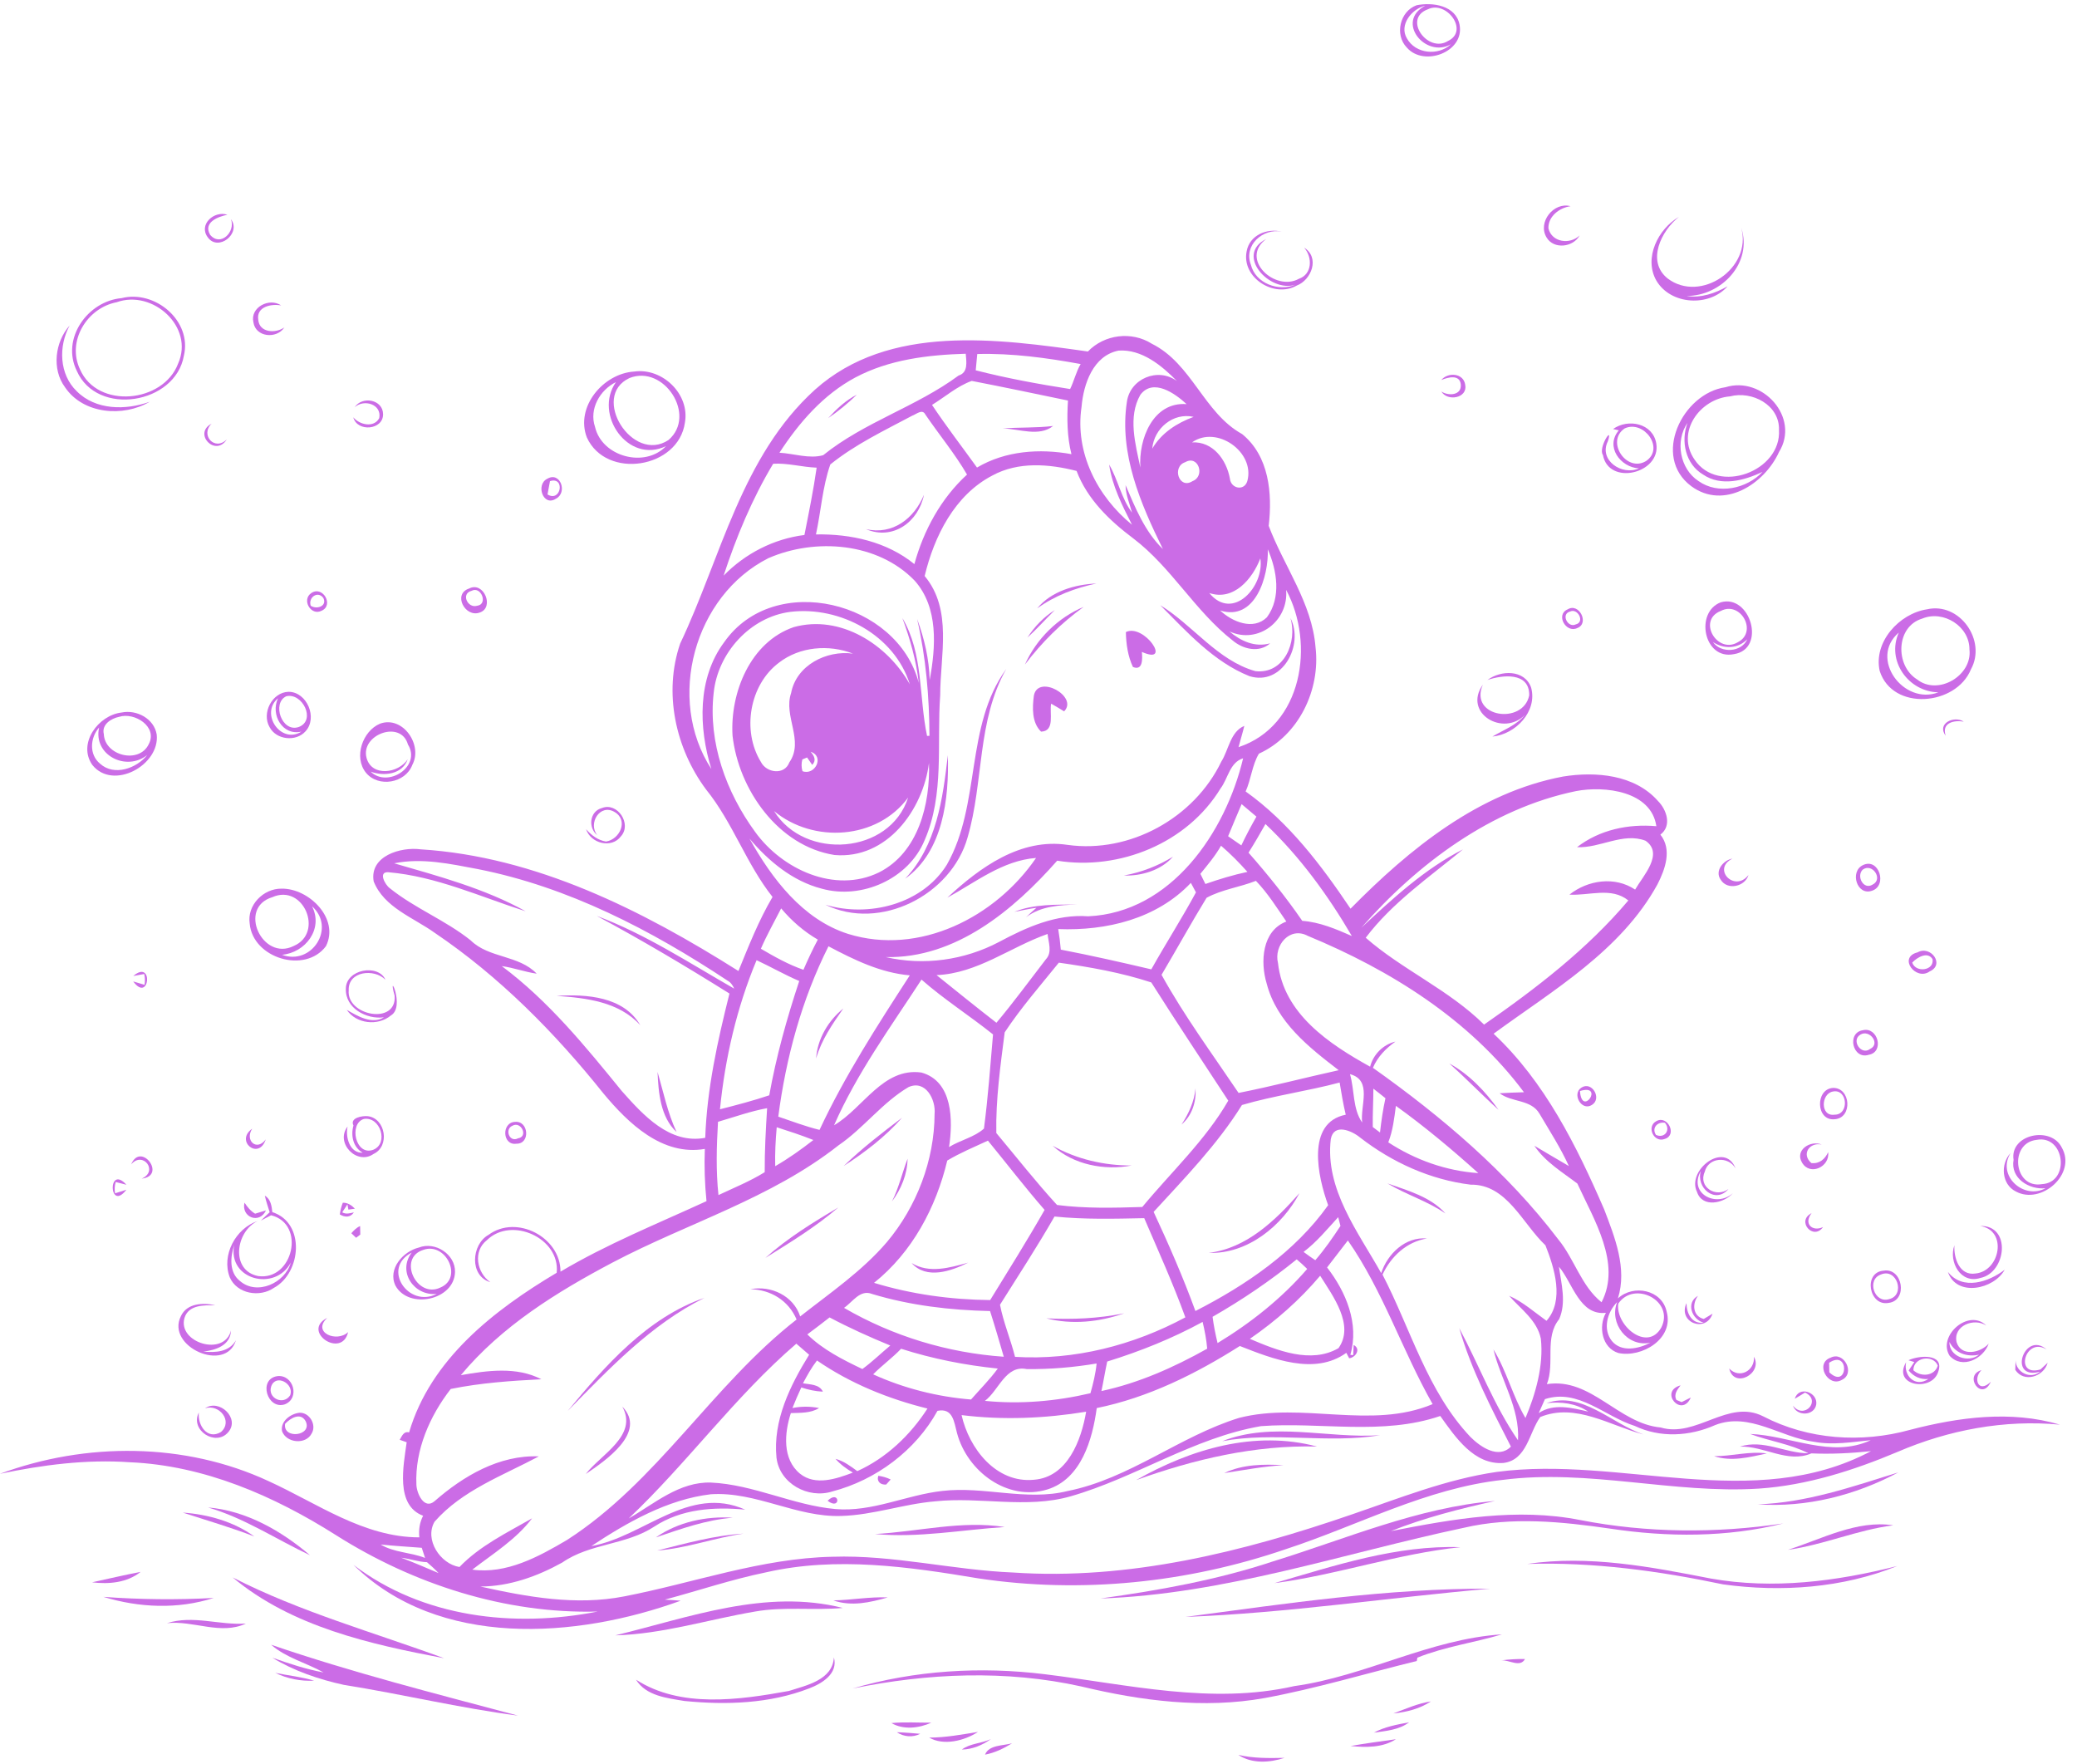 <?xml version="1.0" encoding="UTF-8" standalone="no"?><svg xmlns="http://www.w3.org/2000/svg" xmlns:xlink="http://www.w3.org/1999/xlink" fill="#cb6ce6" height="770.8" preserveAspectRatio="xMidYMid meet" version="1" viewBox="60.7 126.2 907.7 770.8" width="907.7" zoomAndPan="magnify"><g id="change1_1"><path d="M679.776,128.497c7.02-1.43,17.18,0.06,18.79,8.51c2.3,11.95-15.67,18.57-23.07,9.95 C670.106,141.397,672.476,131.117,679.776,128.497 M675.556,142.967c3.76,6.811,13.689,7.74,19.239,2.57 c-11.069,6.33-24.409-9.88-11.239-16.84C677.726,130.037,672.016,137.096,675.556,142.967 M684.696,130.267 c-11.13,4.079,0.01,19.39,8.81,13.84C702.875,139.687,692.816,126.237,684.696,130.267z"/><path d="M736.596,229.977c-4.061-6.61,3.09-15.7,10.489-13.671c-4.859,0.641-9.899,4.471-9.68,9.7 c1.45,6.101,9.38,7.19,13.64,3.061C748.266,234.277,739.736,235.297,736.596,229.977z"/><path d="M151.526,229.937c-4.22-5.601,2.74-11.82,8.561-9.9c-4.141,0.84-10.69,3.33-7.57,8.75c4.47,5.4,11.2-1.18,9.13-6.81 C166.245,228.297,156.035,236.217,151.526,229.937z"/><path d="M784.596,248.857c-5.67-9.87,0.739-22.641,9.859-27.9c-7.729,6.04-14.359,19.43-4.939,26.94 c14.42,10.89,36.979-4.53,32.17-22.091c5.029,15.33-8.78,29.78-23.891,29.721c6.32,1,12.46-1.17,17.91-4.23 C807.686,260.407,790.886,259.497,784.596,248.857z"/><path d="M605.526,235.967c1.27-7.02,8.85-10.12,15.3-8.56c-8.25-1.561-16.74,6.02-13.47,14.439c2.01,8.23,12.189,11.91,19.58,8.74 c-11.311,3.771-26.74-13.069-12.88-19.939c-11.74,8.729,3.85,23.149,14.29,17.38c5.88-2.01,6-9.41,2.29-13.61 c6.97,4.33,3.22,14.13-3.261,16.58C617.505,256.587,603.176,247.497,605.526,235.967z"/><path d="M113.836,256.477c14.6-3.721,30.89,9.909,27.22,25.189c-3.7,21.13-37.88,26.76-46.78,6.63 C87.306,274.197,98.976,257.787,113.836,256.477 M111.696,258.267c-12.93,2.46-21.92,17-16.01,29.38 c7.71,17.5,36.41,14.59,42.85-2.561C145.716,269.037,127.376,252.596,111.696,258.267z"/><path d="M171.446,267.037c-1.54-6.57,6.99-10.92,12.12-7.37c-4.26-0.81-10.92,0.521-10,6.23c0.42,5.75,7.63,6.09,11.42,3.359 C181.615,274.457,172.396,273.577,171.446,267.037z"/><path d="M89.096,295.397c-5.86-7.931-4.351-19.811,2.05-26.971c-4.94,9.04-4.61,21.341,3.11,28.75c8.3,8.33,21.43,8.33,31.88,4.58 C114.546,308.607,97.006,307.177,89.096,295.397z"/><path d="M536.136,279.797c7.22-7.5,19.13-8.979,27.949-3.39c17.54,8.72,22.69,30.21,39.44,39.46 c11.85,9.62,13.27,25.99,11.63,40.11c6.69,17.72,18.93,33.649,20.47,53.08c2.19,18.62-7.35,38.55-24.75,46.479 c-2.93,4.851-3.42,11.2-5.8,16.51c18.87,13.45,33.04,32.181,45.84,51.221c25.69-26.07,56.021-50.811,92.92-57.75 c14.28-2.28,31.25-0.851,41.42,10.67c3.83,3.819,6.21,10.89,1.07,14.72c5.22,6.53,2.09,15.16-1.28,21.75 c-15.949,29.061-45.649,46.24-71.6,65.25c22.37,20.98,36.28,49,48.32,76.75c4.649,12.2,10.13,25.8,6.01,38.9 c6.8-6.25,19.25-3.79,21.29,5.76c3.3,11.9-10.84,20.29-21.09,18.11c-7.19-2.23-8.84-11.57-5.44-17.561 c-11.53,1.32-14.53-13.07-20.53-20.14c1.04,7.52,3.301,15.63,0.08,22.93c-6.52,8.01-1.779,19.13-5.35,28.37 c19.35-3.01,31.26,17.26,49.71,18.94c15.65,4.689,29.52-12.681,44.86-4.841c19.659,10.21,42.92,11.75,64.12,5.88 c21.279-5.539,44.069-8.619,65.529-2.27c-24.189-2.3-48.649,2.3-70.89,11.87c-19.311,8.13-39.61,14.63-60.62,16.07 c-37.43,2.38-74.55-8.66-111.96-3.811c-33.44,3.63-63.36,20.01-94.92,30.3c-42.89,14.69-89.28,19.49-134.17,12.761 c-30.601-5.11-62.101-9.66-92.82-2.681c-15.01,3.08-29.56,7.99-44.33,11.96c2.301,0.15,4.631,0.23,6.94,0.46 c-45.57,16.54-105.75,21-143.03-15.68c30.29,23.07,70.181,27.62,106.721,20.42c-40.41,1.04-80.44-11.91-114.41-33.43 c-27.061-17.141-57.601-30.431-90-31.811c-19.08-1.34-38.16,1.15-56.8,5.051c37.539-13.891,80.81-13.82,117.39,3.189 c21.3,9.69,41.52,24.57,65.91,24.58c-0.351-3.27,0.12-6.52,1.649-9.44c-12.239-4.579-8.58-21.85-7.189-32.119 c-0.761-0.271-2.28-0.811-3.04-1.08c0.96-1.601,1.75-3.851,4.1-3.23c9.4-31.97,37.08-53.42,64.5-69.75 c1.59-15.14-19.74-24.8-30.5-14.25c-6.17,4.8-4.479,14.16,1.48,18.351c-9.181-2.711-8.32-16.49-0.75-20.681 c12.189-9,31.5,1,31.43,16.09c20.35-12.09,42.35-20.949,63.81-30.81c-0.76-7.58-1.029-15.21-0.729-22.82 c-18.55,3.2-33.44-11.17-44.3-24.229c-21.25-26.59-45.5-51.141-73.79-70.23c-9.33-6.68-22.09-11.03-26.63-22.43 c-1.931-11.11,11.8-15.17,20.479-14.03c50.44,3.15,96.9,26.65,138.93,53.17c4.49-10.979,8.86-22.1,14.9-32.35 c-11.52-14.55-17.39-32.561-29.05-46.97c-13.38-17.99-18.68-42.261-11.32-63.75c17.87-37.641,26.74-81.851,58.95-110.98 C449.276,267.517,496.865,274.247,536.136,279.797 M533.365,303.977c-2.979,19.909,6.85,39.16,22.05,51.52 c-4.26-8.38-8.63-16.87-9.989-26.3c3.89,6.7,5.3,14.73,10.01,21.03c-1.07-3.98-2.8-7.851-2.84-12.04 c4.25,9.899,8.43,20.319,16.33,27.95c-9.771-19.78-19.211-41.801-15.75-64.311c1.369-10.16,13.569-15.271,21.88-9.11 c-6.66-6.8-15.391-13.989-25.471-13.319C538.426,281.567,534.215,293.997,533.365,303.977 M434.505,291.147 c-13.979,7.47-24.64,19.76-33.17,32.88c6.301,0.35,13.061,2.79,19.11,1.08c18.02-14.53,40.67-21.12,59.2-34.82 c4.27-1.3,3.38-6.06,3.109-9.51C466.255,281.267,449.276,283.297,434.505,291.147 M487.785,280.897 c-0.22,2.37-0.46,4.739-0.67,7.12c13.58,3.479,27.41,6.01,41.25,8.18c1.73-3.521,2.59-7.48,4.6-10.92 C518.075,282.556,502.946,280.497,487.785,280.897 M468.016,303.136c6.229,9.351,13.1,18.25,19.66,27.37 c12.399-7.34,27.329-8.39,41.27-5.85c-1.93-7.67-1.99-15.59-1.52-23.43c-14-2.91-28.03-5.86-42.051-8.58 C478.995,294.947,473.755,299.596,468.016,303.136 M559.075,298.697c-5.56,9.66-2.149,21.6,0,31.83 c-0.88-12.271,5.42-28.84,20.19-27.74C574.245,298.127,564.665,291.317,559.075,298.697 M459.346,307.857 c-12.221,6.51-24.99,12.569-35.78,21.3c-3.42,9.771-4.07,20.42-6.271,30.57c15.21-0.28,30.99,3.18,43.011,12.97 c4.04-14.75,11.649-28.74,23.01-39.12c-5.26-9.06-12.24-17.47-18.21-26.24C463.776,304.707,461.146,307.237,459.346,307.857 M564.266,322.237c4.069-6.931,10.779-11.17,18.069-13.88C573.455,306.346,564.995,313.386,564.266,322.237 M581.646,319.507 c9.16-0.489,15.069,7.641,16.55,15.811c0.41,4.4,6.27,5.63,7.62,1.08C609.285,323.767,592.455,311.837,581.646,319.507 M578.676,328.157c-5.95,1.97-2.74,12.11,3.21,8.271C587.505,334.307,584.436,324.846,578.676,328.157 M398.596,328.846 c-9.19,15.291-16.11,31.95-21.66,48.891c9.41-9.66,21.92-16.09,35.319-17.76c1.931-9.78,3.931-19.561,5.341-29.421 C411.245,330.327,404.886,328.457,398.596,328.846 M494.406,333.977c-16.51,8.569-25.44,26.54-29.61,43.93 c12.301,14.72,6.801,34.74,6.79,52.11c-1.52,21.1,1.92,43.38-6.81,63.34c-6.97,16.96-27.561,26.05-44.98,21.16 c-12.729-3.29-23.209-12.021-31.55-21.87c9.771,17.46,23.181,35.25,43.01,41.62c31.23,9.72,64.511-7.28,82.23-33.17 c-14.68,1.13-26.37,10.6-38.79,17.37c14.21-13.2,32.02-26.2,52.61-23.07c27.21,3.78,55.29-11.76,67.13-36.38 c3.24-5.141,3.96-13.11,10.06-15.62c-0.75,3.12-1.72,6.18-2.53,9.29c27.961-9.25,33.521-45.15,20.801-68.72 c1.199,13.43-12.141,23.939-24.79,18.14c4.97,4.229,11.149,7.08,17.819,5.21c-4.84,4.3-11.89,2.58-16.39-1.24 c-16.479-12.87-26.75-31.95-43.44-44.609c-10.34-7.761-20.109-17.12-24.77-29.48C519.156,328.917,505.705,327.817,494.406,333.977 M396.476,370.117c-32.37,16.36-44.811,61.58-24.89,92.12c-5.61-18.03-6.171-39.65,5.6-55.42 c21.89-31.26,75.729-17.92,85.029,17.77c-1.079-9.72-3.789-19.17-7.159-28.33c9.229,15.58,7.18,34.391,10.79,51.521l1.05-0.05 c-0.07-17.13-1.55-34.32-5.391-51.04c3.15,8.56,5.271,17.54,5.48,26.689c2.68-14.399,3.93-31.67-6.53-43.42 C444.356,363.227,417.035,361.137,396.476,370.117 M614.745,366.237c0.47,11.71-5.439,31.62-20.83,26.72 c5.24,4.91,14.45,8.851,20.44,3C620.736,387.397,618.776,375.407,614.745,366.237 M589.176,385.327 c10.38,12.62,24.21-3.03,22.319-15.109C608.075,379.117,599.875,388.968,589.176,385.327 M406.085,393.567 c-17.579,2.25-31.729,17.99-33.489,35.4c-2.47,21.609,5.46,43.439,18.109,60.739c11.76,16.33,34.82,27.11,54.11,17.721 c17.3-8.681,22.47-30.011,21.87-47.86c-2.57,20.59-18.46,42.24-41.3,40.24c-24.551-3.851-41.891-28.53-44.55-52.141 c-1.131-18.79,7.779-40.949,26.77-47.439c20.35-5.63,40.93,7.58,50.71,24.99C451.636,403.727,427.806,390.947,406.085,393.567 M401.165,415.737c-12.97,9.68-16.319,29.82-7.92,43.43c2.471,4.86,10.32,5.84,12.42,0.16c6.59-9.47-2.7-20.149,0.761-30.27 c2.3-12.181,15.43-18.801,27.039-17.25C422.936,407.707,410.236,408.737,401.165,415.737 M414.976,454.697 c1.59,1.83,2.58,3.8,0.689,5.73c-0.76-1.08-1.51-2.16-2.25-3.23c-0.51,0.21-1.55,0.63-2.069,0.85c-0.46,1.69-0.45,3.44,0.05,5.141 C416.856,465.227,421.186,456.737,414.976,454.697 M594.125,470.707c-14.55,23.931-44.16,35.971-71.41,31.59 c-19.09,21.631-44.42,42.82-74.93,42.12c16.63,3.86,34.43,1.351,49.5-6.6c12.07-6.46,24.95-12.25,39.01-11.22 c36.24-1.65,59.99-36.67,67.681-69.04C598.096,459.357,597.426,466.357,594.125,470.707 M749.455,471.887 c-37.08,7.619-69.33,31.79-93.819,59.699c13.67-12.72,27.68-25.689,44.42-34.229c-14.721,12.14-30.9,23.24-42.5,38.61 c15.83,13.88,36.409,22.779,51.72,37.949c22.77-15.83,45.08-32.949,63.05-54.239c-7.46-6.03-17.22-2-25.74-2.551 c8.04-6.399,19.9-8.12,28.7-2.199c3.43-5.96,12.74-15.69,4.55-21.351c-9.859-3.77-19.87,3.32-29.93,2.811 c9.81-7.601,22.46-10.261,34.66-9.16C782.346,471.877,761.986,469.477,749.455,471.887 M398.995,480.627 c13.41,21.63,50.55,18.99,58.58-5.92C444.035,493.117,416.186,494.857,398.995,480.627 M597.415,491.607 c1.931,1.33,3.84,2.68,5.78,4.01c2.03-4.28,4.24-8.46,6.6-12.57c-2.17-1.819-4.34-3.64-6.479-5.47 C601.306,482.237,599.365,486.927,597.415,491.607 M613.736,486.277c-2.38,4.22-4.81,8.41-7.4,12.51 c8.36,9.49,16.301,19.37,23.48,29.79c7.67,0.57,14.729,3.58,21.68,6.641C641.035,517.397,628.806,500.507,613.736,486.277 M585.295,508.037c0.71,1.49,1.45,2.96,2.19,4.44c6.03-2.101,12.12-3.96,18.37-5.29c-3.601-4.05-7.42-7.91-11.53-11.431 C591.806,500.197,588.495,504.097,585.295,508.037 M232.966,503.447c19.27,5.58,39.649,11.04,57.47,20.96 c-19.74-6.31-39.09-15.26-59.97-17.06c-4.641-0.351-1.5,5.5,0.6,6.989c10.94,8.801,24.34,13.98,35.34,22.78 c7.99,7.87,20.971,6.32,28.851,14.55c-5.17-0.739-10.091-2.6-15.271-3.31c20.4,15.2,36.521,35.03,52.47,54.61 c9.301,10.449,20.881,23.35,36.45,20.43c0.75-21.391,5.4-42.37,10.59-63.04c-18.979-11.89-38.3-23.36-57.989-33.92 c21.319,7.939,40.479,20.6,60.06,31.77c-0.63-1.42-1.5-2.729-2.88-3.47c-33.34-22.09-69.68-40.99-109.23-48.78 C257.495,503.707,245.106,500.947,232.966,503.447 M588.005,518.507c-6.77,11.061-13.06,22.49-19.68,33.66 c9.87,17.86,22.2,34.61,33.66,51.61c14.68-2.9,29.15-6.71,43.76-9.93c-12.95-9.931-27.14-21.04-31.47-37.86 c-2.87-9.39-2.09-23.08,8.59-27.1c-4.2-6.091-8.14-12.44-13.3-17.78C602.495,513.897,594.705,514.867,588.005,518.507 M523.176,532.187c0.489,2.97,0.869,5.96,1.119,8.97c13.25,2.55,26.41,5.54,39.551,8.62c6.33-11.31,13.35-22.23,19.52-33.64 c-0.75-1.391-1.479-2.771-2.229-4.141C566.196,527.767,544.226,532.997,523.176,532.187 M393.226,540.777 c5.97,3.5,12.04,6.92,18.6,9.19c1.93-4.471,4-8.881,6.28-13.181c-6.101-3.54-11.5-8.24-16.021-13.64 C399.096,529.007,395.836,534.727,393.226,540.777 M619.215,547.017c2.431,22.16,22.41,35.42,40.261,45.29 c1.35-5.33,5.7-9.69,11.069-10.96c-4.189,2.949-7.81,6.68-9.85,11.46c30.02,21.29,58.64,45.52,81,74.96 c7.09,8.6,10.06,20.42,18.92,27.479c8.811-16.99-3.43-36.21-10.56-51.85c-6.54-4.99-14.011-9.4-18.801-16.54 c5,2.99,10.04,5.92,15.07,8.87c-3.61-7.971-8.39-15.34-12.82-22.851c-3.67-6.359-12.13-4.88-17.42-8.949 c3.53-0.221,7.07-0.351,10.62-0.45c-23.64-31.74-58.37-53.391-94.47-68.33C624.356,530.917,617.306,539.347,619.215,547.017 M469.995,552.297c8.681,6.98,17.36,13.99,26.17,20.82c7.54-8.979,14.45-18.46,21.62-27.74c2.891-3.05,1.09-7.43,0.73-11.06 C502.245,540.007,487.896,551.567,469.995,552.297 M422.766,539.707c-11.67,23.221-18.59,48.721-21.94,74.431 c5.98,2.01,11.88,4.29,18.03,5.79c11.05-23.65,25.3-45.66,39.45-67.53C445.535,551.307,433.915,545.597,422.766,539.707 M391.346,545.777c-8.66,20.7-13.78,42.85-16,65.15c7.229-1.851,14.47-3.73,21.54-6.11c3.04-16.97,7.68-33.59,13.1-49.94 C403.615,552.157,397.615,548.697,391.346,545.777 M499.776,577.307c-1.86,14.55-3.95,29.35-3.66,44 c8.77,10.489,17.3,21.359,26.53,31.43c12.33,1.59,24.859,1.27,37.27,0.88c12.65-15.3,27.7-29.29,37.57-46.46 c-11.271-17.17-22.65-34.32-33.65-51.66c-13-4.279-26.819-6.72-40.399-8.64C515.396,556.827,506.846,566.617,499.776,577.307 M425.205,617.907c12.73-7.439,21.37-25.36,38.181-23.04c13.81,3.87,13.81,21.03,12.069,32.57c4.87-3.03,11.07-4.29,15.26-8.08 c1.78-13.63,2.78-27.43,3.961-41.14c-10.25-8.211-21.391-15.28-31.261-23.961C449.946,574.968,435.156,595.207,425.205,617.907 M650.676,595.577c2.029,6.94,1.1,15.07,5.329,21.141C655.056,609.427,660.606,598.187,650.676,595.577 M603.465,609.057 c-10.71,17.22-24.96,31.819-38.6,46.71c6.6,14.21,12.9,28.59,18.26,43.31c22.061-11.28,43.471-25.8,58.011-46.24 c-4.48-12.229-9.841-36.069,7.689-39.54c-1.13-4.64-1.87-9.359-2.67-14.06C632.045,603.007,617.455,604.947,603.465,609.057 M457.715,601.247c-11.479,6.78-19.6,17.96-30.619,25.471c-29.45,23.199-65.94,33.92-98.73,51.189 c-24.359,12.88-48.45,27.79-66.27,49.2c11.53-2.021,24.38-3.84,35.189,1.79c-13.26,0.66-26.569,1.59-39.6,4.24 c-9.14,11.739-15.69,26.659-15.01,41.77c0.09,3.811,3.38,11.16,7.93,7.271c12.56-11,28.34-20.29,45.58-19.58 c-15.76,8.409-33.5,14.779-45.58,28.55c-4.5,7.8,2.46,18.42,10.89,19.79c8.92-9.29,20.71-14.95,31.74-21.271 c-7.02,9.25-17.05,15.431-26.13,22.42c14.98,2.021,28.92-5.609,41.37-12.949c39.55-25.41,63.58-67.681,100.359-96.351 c-3.5-8.28-11.319-13.069-20.199-13.24c9.04-1.75,18.829,2.87,21.77,11.891c13.08-10.28,27.01-19.76,37.9-32.49 c13.01-15.47,20.76-35.75,20.83-55.96C469.745,606.687,465.186,597.887,457.715,601.247 M660.896,601.917 c0,5.59-0.36,11.17-0.26,16.761c1.04,0.79,2.1,1.59,3.159,2.39c0.57-5.03,1.29-10.04,2.381-14.98 C664.436,604.667,662.656,603.297,660.896,601.917 M670.736,609.427c-0.7,5.38-1.32,10.85-3.32,15.939 c11.761,7.68,25.3,12.5,39.34,13.45C695.245,628.457,683.325,618.477,670.736,609.427 M374.486,616.397 c-0.62,10.66-0.939,21.38,0.2,32.02c6.8-3.21,13.81-6.029,20.21-10.01c-0.06-9.33,0.48-18.65,1.05-27.96 C388.615,611.777,381.606,614.327,374.486,616.397 M400.146,618.777c-0.5,5.66-0.81,11.33-0.66,17.01 c5.85-3.37,11.36-7.3,16.67-11.439C410.906,622.247,405.526,620.517,400.146,618.777 M642.285,624.007 c-2.57,21.83,11.92,40.48,22.03,58.5c2.78-8.439,10.59-15.989,20-15.119c-8.88,1.439-15.7,7.81-19.42,15.779 c12.35,23.83,19.58,51.03,38.43,70.95c4.34,4.34,12.22,9.771,17.68,4.21c-8.59-16.74-17.329-33.609-22.579-51.76 c8.67,16.21,15.18,33.75,25.68,49c0.87-14.021-7.54-26.4-10.73-39.69c5.771,9.37,8.53,20.74,13.99,29.96 c4.34-10.279,8.03-22.88,6.72-34.68c-1.63-8.03-8.79-12.93-13.859-18.729c6.05,2.659,11,7.13,16.34,10.93 c7.91-8.95,3.439-23.11-0.48-33c-10.12-9.55-16.84-26.72-32.67-26.49c-17.64-2.149-34.279-9.729-48.26-20.55 C651.455,620.227,643.535,616.887,642.285,624.007 M474.676,633.327c-4.91,20.53-15.32,40.11-32,53.44 c16.42,5.02,33.6,7.35,50.75,7.529c8.029-13.06,16.199-26.06,23.789-39.399c-8.569-9.83-16.5-20.19-24.77-30.271 C486.476,627.397,480.316,629.947,474.676,633.327 M521.545,657.787c-7.51,13.11-15.79,25.771-23.819,38.55 c1.479,7.721,4.649,15.11,6.569,22.771c25.891,1.58,51.69-5.03,74.431-17.26c-5.33-14.71-11.79-28.98-17.971-43.341 C547.676,658.777,534.585,659.127,521.545,657.787 M630.396,673.257c1.66,1.261,3.37,2.45,5.12,3.62c4.06-4.699,7.6-9.79,11-14.979 c-0.34-1.29-0.67-2.57-0.99-3.83C640.696,663.337,636.136,668.927,630.396,673.257 M640.665,680.037 c8.271,10.67,14.141,24.62,10.16,38.19l1.26,0.14c0.051-1.12,0.15-3.34,0.2-4.46c3.311,1.79,0.87,5.48-1.97,5.82 c-0.311-0.59-0.93-1.78-1.24-2.38c-13.85,10.02-32.32,2.6-46.54-2.98c-19.22,12.19-40.109,22.57-62.53,27.12 c-1.869,13.73-6.77,30.96-21.579,35.56c-17.461,5.351-35.03-7.949-39.48-24.609c-1.31-4.86-1.74-11.13-8.55-9.74 c-9.53,17.33-26.91,30.271-45.96,35.22c-10.54,3.36-23.03-3.43-24.391-14.75c-1.63-16.18,5.971-31.59,14.261-44.979 c-1.86-1.63-3.71-3.25-5.591-4.84c-26.839,23.09-47.619,52.13-73.27,76.38c11.29-6.51,22.141-16.141,35.98-15.69 c18.66,0.86,35.819,9.91,54.34,11.57c16.1,1.41,30.989-6.16,46.71-7.91c18.26-2.16,36.68,4.521,54.77,0.04 c27.12-5.39,48.931-23.94,74.99-31.97c27.71-7.11,57.65,5.279,84.56-6.011c-13.29-23.369-21.59-49.319-37.04-71.51 C646.745,672.197,643.715,676.127,640.665,680.037 M590.625,701.607c0.49,3.87,1.271,7.689,2.181,11.479 c14.529-8.819,28.04-19.52,39.17-32.399c-1.48-1.46-3.021-2.851-4.58-4.19C615.856,685.867,603.526,694.227,590.625,701.607 M606.915,711.237c11.79,5.01,26.65,11.08,38.74,4.07c7.14-10.061-2.46-22.79-8.01-31.641 C628.736,694.227,618.285,703.407,606.915,711.237 M429.556,697.697c21.26,12.36,45.3,19.66,69.819,21.36 c-1.949-6.67-3.88-13.351-6-19.96c-17.42-0.37-34.88-2.431-51.6-7.48C436.545,689.527,433.316,695.177,429.556,697.697 M767.926,695.857c-1.32,9.47,12.59,21.25,18.77,10.5C792.686,694.677,774.886,685.557,767.926,695.857 M765.156,712.207 c4.19,5.04,11.74,3.38,16.82,0.7c-10.03,2.18-18.2-8.46-14.54-17.729C763.106,699.557,761.016,707.007,765.156,712.207 M413.516,709.297c6.81,6.681,15.529,11.061,24.06,15.131c4.311-3.131,8.11-6.87,12.21-10.271c-9.03-3.7-17.92-7.71-26.54-12.28 C420.045,704.397,416.785,706.857,413.516,709.297 M544.575,721.157c-0.92,4.28-1.61,8.61-2.52,12.89 c16.319-3.5,31.72-10.369,46.22-18.51c-0.32-3.95-1.09-7.85-2-11.7C573.026,711.077,558.986,716.697,544.575,721.157 M442.285,726.747c13.46,6.13,28.05,9.8,42.78,11c3.93-4.479,8.17-8.71,11.7-13.529c-14.34-1.461-28.53-4.261-42.261-8.65 C450.686,719.577,446.165,722.807,442.285,726.747 M417.745,720.697c-2.399,3.09-4.29,6.521-6.13,9.97 c3.04,0.551,7.16,0.36,8.71,3.65c-3.229-0.14-6.39-0.82-9.43-1.84c-1.4,2.95-2.66,5.96-3.88,8.99c3.85-0.761,7.8-0.78,11.649,0.01 c-3.649,2.3-8.189,2.05-12.34,2.21c-2.82,8.64-3.81,20.06,3.98,26.46c6.739,5.43,15.93,2.26,23.12-0.46 c-2.78-1.65-5.45-3.55-7.58-6c3.59,0.93,6.58,3.2,9.52,5.35c12.7-5.74,23.15-15.7,30.66-27.34 C448.936,737.468,432.276,730.727,417.745,720.697 M509.415,724.457c-9.28-1.88-12.12,9.24-18.28,13.88 c15.381,1.551,31.091,0.19,46.12-3.34c1.2-4.26,2.261-8.569,2.69-12.99C529.865,723.707,519.636,724.567,509.415,724.457 M735.875,737.587c-0.91,2.021-1.8,4.061-2.71,6.08c6.53-4.37,14.601-2.26,21.641-0.63c-5.341-3.64-11.931-4.43-18.221-3.7 c15.341-5.46,28.54,9.03,42.36,13.681c-14.65-3.84-29.64-13.931-45.11-7.62c-4.939,6.82-5.76,18.76-16.05,20.07 c-12.87,0.979-21.05-11.28-27.66-20.521c-25.33,8.65-52.34,2.5-78.37,4.44c-29.449,5.09-54.75,22.52-83.229,30.68 c-19.36,5.51-39.521,0.06-59.19,2.18c-13.779,1.15-27.02,5.98-40.89,6.38c-19.61,0.721-37.41-10.779-57.1-9.479 c-18.95,2.24-36.53,12.28-52.22,22.649c22.92-4.069,42.609-26.909,67.239-15.92c-13.6-1.29-27.899-0.35-39.64,7.351 c-12.37,8.16-28.21,7.319-40.311,15.76c-10.96,6.08-23.109,10.43-35.779,10.48c20.54,4.579,41.83,8.42,62.81,4.319 c30.34-5.859,59.94-16.71,91.13-17.33c26.53-0.88,52.5,5.82,78.93,6.891c50.521,3.43,100.421-9.011,147.83-25.33 c20.841-7.11,41.49-15.44,63.41-18.62c54.271-7.271,112.22,18.16,163.63-9.08c-8.67,0.89-17.359,1.36-26.06,0.97 c-10.46,4.46-20.61-3.33-31.24-2.95c10.32-3.33,19.79,2.91,29.92,2.9c-7.979-4.11-17.09-5.31-25.45-8.44 c17.54,0.66,35.4,10.771,52.721,2.73c-8.24,0.79-16.61,2.27-24.86,0.68c-14.51-1.819-28.08-13.12-43.09-7.31 c-11.15,4.97-24.05,5.71-35.22,0.38C762.125,745.218,750.406,732.817,735.875,737.587 M480.936,744.557 c3.27,14.62,15.1,29.85,31.58,28.26c14.72-1.1,20.729-17.26,22.859-29.74C517.396,746.017,499.035,746.817,480.936,744.557 M227.046,801.107c5.93,3.58,13.1,3.36,19.42,5.87c-0.49-1.48-0.98-2.96-1.45-4.431 C239.026,802.077,233.026,801.737,227.046,801.107 M236.035,806.887c5.511,2.069,10.91,4.39,16.33,6.71 c-1.6-1.7-3.31-3.25-5.06-4.761C243.466,808.697,239.825,807.317,236.035,806.887z"/><path d="M337.865,288.556c12.271-1.739,24.391,9.851,22.16,22.301c-2.79,20.07-34.38,25.08-42.86,6.489 C312.035,303.957,324.396,289.386,337.865,288.556 M335.785,291.397c-17.199,8.029,1.351,37.569,17.07,27.069 C365.365,307.697,350.865,285.386,335.785,291.397 M320.736,312.717c3,13.09,21.8,18.131,31.03,8.42 c-16.62,8.011-31.771-13.909-21.87-27.979C322.876,296.607,318.075,304.947,320.736,312.717z"/><path d="M690.575,292.277c2.95-3.61,9.8-3.07,10.47,2.13c1.101,5.77-7.79,7.37-10.439,2.86c3.03,2.039,8.899,1.779,8.5-3.051 C698.665,289.647,693.396,291.056,690.575,292.277z"/><path d="M814.776,295.407c16.14-5.04,32.74,13.21,23.39,28.32c-6.34,13.979-24.069,25.43-38.33,14.93 C782.486,325.757,795.915,298.087,814.776,295.407 M816.766,299.407c-13.17,1.02-23.811,15.67-15.5,27.63 c10.25,15.37,37.979,5.15,36.899-12.99C838.486,303.177,826.386,296.877,816.766,299.407 M802.986,336.407 c8.59,6.1,21.07,3.36,28-4.01c-7.97,3.76-18.07,6.57-26.01,1.16c-7.7-4.54-9.811-14.551-6.79-22.57 C792.676,318.917,794.835,331.107,802.986,336.407z"/><path d="M422.665,308.867c3.641-3.96,7.63-7.76,12.48-10.19C431.295,302.407,427.125,305.877,422.665,308.867z"/><path d="M215.696,304.167c3.29-5.06,12.36-3.399,12.42,3c0.11,6.97-11.33,7.96-13.02,1.38c2.689,3.3,9.04,4.74,11.34,0.36 C227.636,302.827,219.716,300.457,215.696,304.167z"/><path d="M765.646,313.667c6.63-4.72,17.45-2.49,18.89,6.33c2.16,13.09-20.79,18.69-23.32,5.01c-2.229-3.109,4.671-13.52,2.16-5.979 c-4.13,8.24,6.16,15.18,13.58,11.85c-8.149-0.5-14.85-9.51-8.8-16.63C767.526,314.107,766.276,313.806,765.646,313.667 M770.766,313.386c-8.49,5.601,0.729,19.461,9.279,14.29C788.365,322.096,779.045,309.587,770.766,313.386z"/><path d="M159.825,318.197c-5.029,7.93-14.88-2.59-6.659-6.86C148.106,316.267,154.495,323.487,159.825,318.197z"/><path d="M498.915,313.417c7.33-0.55,14.71-0.189,22.021-1.08C514.806,317.217,506.045,313.567,498.915,313.417z"/><path d="M299.836,335.427c5.739-3.421,9.069,6.09,3.76,8.729C298.056,347.697,294.736,337.947,299.836,335.427 M301.056,336.447 c-0.33,1.95-0.7,3.88-1.08,5.82C305.976,345.837,307.736,334.317,301.056,336.447z"/><path d="M439.125,357.407c11.681,2.7,21.11-4.63,25.37-15C462.136,354.218,450.965,362.497,439.125,357.407z"/><path d="M513.976,392.057c6.17-7.551,16.5-10.45,25.91-10.891C530.625,383.137,521.686,386.457,513.976,392.057z"/><path d="M265.716,383.367c6.399-3.35,11.25,8.39,4.59,10.51C263.955,396.177,258.436,385.737,265.716,383.367 M266.776,384.377 c-4.8,1.24-1.64,7.86,2.51,6.5C274.066,390.267,270.995,382.137,266.776,384.377z"/><path d="M196.796,385.317c4.979-3.3,9.909,5.33,4.5,7.729C196.615,395.567,192.325,388.237,196.796,385.317 M196.486,390.877 c2.54,1.78,7.29,0.24,5.53-3.38C199.546,384.177,195.316,387.307,196.486,390.877z"/><path d="M812.736,389.387c12.94-3.71,20.04,20.47,5.72,22.659C805.266,414.718,801.276,393.677,812.736,389.387 M812.705,393.177 c-10.41,4.079-1.5,19.02,7.46,13.659C829.026,402.317,821.365,388.587,812.705,393.177 M809.295,406.757 c3.551,5.051,12.46,4.5,15.011-1.21C820.125,409.787,814.066,409.907,809.295,406.757z"/><path d="M745.816,392.468c4.97-3.04,9.56,6.109,4.25,8.149C745.096,403.107,740.365,394.747,745.816,392.468 M746.875,393.427 c-4.16,1.04-1.02,7.29,2.41,5.64C753.526,398.107,750.236,391.787,746.875,393.427z"/><path d="M902.816,392.457c14.3-3.3,26.18,13.63,19.24,26.21c-6.46,15.94-34.23,18.431-39.891,0.7 C879.386,406.737,890.686,394.327,902.816,392.457 M900.795,396.497c-11.59,3.44-11.949,20.53-2.369,26.53 c9.159,7.35,24.34-1.59,22.97-13.07C921.446,399.857,909.986,392.677,900.795,396.497 M907.825,428.727 c-13.1-0.23-22.83-13.79-17.3-26.11C877.316,413.917,892.656,434.547,907.825,428.727z"/><path d="M508.615,416.597c4.97-11.141,14.41-20.511,25.68-25.21C524.476,398.447,515.915,406.968,508.615,416.597z"/><path d="M567.766,390.657c14.34,8.78,24.96,24.12,41.56,28.82c12.59,1.42,18.43-12.75,15.34-23.2 c6.04,11.76-3.59,29.86-17.939,25.38C591.115,415.417,579.375,402.317,567.766,390.657z"/><path d="M509.705,404.817c3.07-4.771,7.13-9.03,11.971-12.03C517.656,396.767,513.885,401.007,509.705,404.817z"/><path d="M552.736,402.397c7.979-3.91,20.57,14.72,6.99,8.67c0.25,2.8,0.54,8.42-3.91,6.58 C553.606,412.968,552.825,407.557,552.736,402.397z"/><path d="M710.766,423.337c5.83-4.369,16.229-4.649,19.069,3.301c2.86,10.439-6.819,20.47-16.92,21.42 c4.9-2.95,10.59-4.96,14.28-9.54c-9.42,9.81-27.29-0.641-18.47-13.13c-6.16,14.3,17.64,17.729,20.279,4.659 C729.156,419.627,717.056,421.167,710.766,423.337z"/><path d="M474.505,504.037c15.04-26.399,7.811-60.569,25.98-85.55c-12.88,22.61-9.82,49.41-16.92,73.63 c-7.05,25.17-38.21,41.11-62.16,29.42C440.285,527.207,463.715,521.377,474.505,504.037z"/><path d="M512.535,430.117c1.86-9.439,19.601,0.48,13.2,6.93c-1.86-1.17-3.75-2.3-5.66-3.369c-0.83,4.06,1.84,12.029-4.399,12.229 C511.556,441.937,511.846,435.357,512.535,430.117z"/><path d="M186.806,428.497c8.08,0.03,12.83,11.42,7.399,17.28c-4.149,4.66-12.76,3.74-15.67-1.81 C174.936,437.877,179.575,428.697,186.806,428.497 M185.836,430.437c-6.41,2.899-2.051,16.05,5.46,13.43 C198.946,440.907,192.825,428.797,185.836,430.437 M192.466,445.887c-8.4,1.96-13.62-7.48-10.271-14.561 C174.236,438.007,183.396,451.567,192.466,445.887z"/><path d="M113.856,437.547c6.58-1.35,14.18,2.671,15.33,9.601c1.49,13.38-19.06,24.66-28.14,13.31 C94.486,451.057,103.705,438.687,113.856,437.547 M112.776,439.427c-3.53,0.729-7.74,3.359-6.7,7.569 c0.38,9.46,15.46,13.181,19.63,4.38C129.745,443.777,119.506,437.287,112.776,439.427 M104.466,459.937 c6.149,5.55,15.979,2.01,20.59-3.84c-9.061,7.38-23.75,0.14-21.04-12C100.075,448.577,99.546,455.937,104.466,459.937z"/><path d="M911.026,447.718c-4.04-5.311,3.56-8.961,7.89-6.19C914.585,440.797,909.106,442.037,911.026,447.718z"/><path d="M226.766,442.427c9.97-3.62,18.81,9.279,14.14,17.979c-2.99,8.04-14.899,10.1-20.31,3.41 C215.196,457.087,219.106,445.667,226.766,442.427 M220.906,457.437c2.311,8.35,13.96,6.71,17.971,0.54 c-2.29,6.64-10.41,7.56-16.181,5.41c7.48,7.29,22.25-2.271,16.29-11.841C235.896,440.537,218.096,447.297,220.906,457.437z"/><path d="M456.255,510.177c13.73-14.4,16.511-35.07,18.671-53.96C475.495,475.127,472.875,498.337,456.255,510.177z"/><path d="M323.716,479.307c6.859-2.761,13.229,7.01,8.34,12.34c-4.09,5.51-13.23,3.109-15.22-3.11c2.319,2.65,5.14,4.82,8.72,5.4 c6.08-0.97,9.91-9.32,3.75-12.9c-6.36-3.859-11.79,4.97-7.561,10.141C317.596,487.927,318.365,480.707,323.716,479.307z"/><path d="M551.896,508.777c7.6-1.4,14.87-4.17,21.439-8.24C568.096,506.477,559.636,509.037,551.896,508.777z"/><path d="M812.715,510.647c-2.789-3.851,1.101-8.58,5.11-9.26c-9.18,4.58,1.05,14.96,7.021,7.14 C823.356,513.647,815.615,515.357,812.715,510.647z"/><path d="M874.795,504.257c7.07-3.479,10.94,8.98,3.971,11.181C872.255,517.737,868.976,507.097,874.795,504.257 M874.726,506.227 c-2.851,2.859,0.38,9.01,4.359,6.51C883.875,510.387,878.926,503.097,874.726,506.227z"/><path d="M183.796,514.517c11.92-0.181,25.399,13.13,19.34,25.149c-9.16,12.221-31.96,5.23-33.311-9.859 C168.575,521.718,175.846,514.387,183.796,514.517 M179.726,518.237c-15.37,4.65-4.29,28.11,9.28,21.35 C202.426,533.907,193.356,512.187,179.726,518.237 M197.075,522.237c5.051,9.9-2.909,20.26-13.13,21.18 C196.966,548.237,207.606,531.617,197.075,522.237z"/><path d="M503.986,524.667c8.55-3.529,18.5-3.109,27.71-3.229c-7.83,0.25-16.09,0.64-22.6,5.59c1.46-1.44,3-2.79,4.55-4.14 C510.396,523.307,507.196,524.047,503.986,524.667z"/><path d="M898.726,542.357c5.68-3.24,12.1,5.33,5.3,8.32C897.986,555.017,889.986,544.527,898.726,542.357 M896.386,546.827 c1.51,4.57,9.739,3.57,8.88-1.51C903.106,541.807,898.505,544.567,896.386,546.827z"/><path d="M211.846,558.227c0.02-8.51,14.149-10.99,17.3-3.92c-4.92-4.98-16.42-3.78-16.05,4.67c-1,11.069,21.06,15.279,20.07,2.35 c-3.351-12.13,4.859,4.851-1.65,8.61c-5.63,4.729-15.19,3.66-19.271-2.47c4.61,2.68,11.021,6.539,16.261,3.26 C220.846,571.757,211.535,566.767,211.846,558.227z"/><path d="M118.936,552.687c8.95-7.641,7.14,12.09-0.021,2.37c1.23,0.37,3.7,1.109,4.94,1.479c0.28-1.58,0.24-3.17-0.12-4.729 C122.535,552.027,120.136,552.468,118.936,552.687z"/><path d="M303.926,561.367c12.989-0.81,29.279,0.21,36.6,12.83C331.205,563.897,316.946,562.287,303.926,561.367z"/><path d="M417.365,588.718c0.54-8.521,5.32-16.551,11.88-21.83C424.476,573.707,419.676,580.607,417.365,588.718z"/><path d="M874.835,576.377c6.521-1.62,9.521,9.53,2.54,10.74C870.346,589.377,867.615,577.427,874.835,576.377 M873.745,578.297 c-4.189,2.431,0.32,9.28,4.24,6.261C882.665,582.367,877.785,575.877,873.745,578.297z"/><path d="M694.096,590.917c8.71,4.74,15.779,12.271,21.5,20.25C708.285,604.577,701.446,597.468,694.096,590.917z"/><path d="M348.066,594.597c2.54,8.79,4.39,17.87,8.3,26.26C349.336,614.387,348.436,603.587,348.066,594.597z"/><path d="M751.825,601.457c4.61-2.989,9.12,4.8,4.57,7.57C751.886,611.927,747.505,604.157,751.825,601.457 M751.186,602.947 C751.986,614.707,762.085,599.607,751.186,602.947z"/><path d="M861.665,601.597c7.9-0.33,8.811,13.21,0.8,13.68C854.316,616.117,853.906,602.197,861.665,601.597 M861.726,603.167 c-5.29,0.94-5.58,11.03,0.71,10.12C868.946,613.387,868.236,601.867,861.726,603.167z"/><path d="M583.176,601.767c0.369,5.89-1.53,11.92-6.12,15.819C580.205,612.787,582.636,607.557,583.176,601.767z"/><path d="M215.176,618.007c-1.721-3.399,3.939-4.319,6.27-4.069c7.8,0.95,9.73,13.18,2.49,16.51c-7.21,5.09-16.89-4.75-11.34-11.99 c-1.01,4.58,0.91,11.74,6.63,11.44C215.006,627.597,213.906,622.347,215.176,618.007 M219.716,615.157 c-6.69,2.05-3.641,16.38,4.13,13.45C230.686,625.827,226.886,613.977,219.716,615.157z"/><path d="M285.806,616.427c5.95-0.57,6.77,9.67,0.58,9.54C280.196,626.877,279.796,616.617,285.806,616.427 M284.615,618.137 c-3.46,1.449-1.33,7.439,2.471,5.479C291.745,622.887,288.415,615.907,284.615,618.137z"/><path d="M784.615,616.077c4.94-2.689,9.17,6.101,3.67,7.79C783.495,625.797,780.016,618.437,784.615,616.077 M784.406,622.127 c3.83,1.69,6.56-2.22,3.9-5.3C785.016,616.287,782.406,619.087,784.406,622.127z"/><path d="M429.446,635.677c7.9-7.631,16.69-14.44,25.47-21.061C447.656,622.877,438.696,629.747,429.446,635.677z"/><path d="M176.836,624.077c-2.99,9.32-13.62,0.76-5.92-4.67C167.566,624.587,172.936,629.447,176.836,624.077z"/><path d="M940.676,633.017c-1.73-11.181,16.359-14.931,21.069-5.37c6.65,11.54-9.04,25.24-20.1,19.18 c-6.21-3.07-6.811-12.01-2.25-16.81c-6.19,9.91,5.7,20.59,15.25,15.42C947.446,646.147,939.215,641.087,940.676,633.017 M950.745,624.287c-12.08,1.33-10.069,21.42,2.311,19.351C965.545,642.968,963.146,621.947,950.745,624.287z"/><path d="M848.245,634.247c-3.31-5.52,3.7-9.939,8.63-7.899c-5.42-1.17-9.04,4.21-4.569,8.08c3.529,0.409,5.949-1.721,7.34-4.75 C860.486,636.067,851.705,640.187,848.245,634.247z"/><path d="M520.745,626.867c10.51,5.92,22.47,8.65,34.49,8.62C543.365,637.777,529.825,635.177,520.745,626.867z"/><path d="M118.016,635.007c4.26-10.189,15.72,5.061,4.6,6.211C130.126,638.007,123.115,628.977,118.016,635.007z"/><path d="M802.335,647.027c-4.689-9.44,12.17-22.44,16.851-10.25c-3.13-5.54-11.96-4.9-13.471,1.49 c-2.979,6.56,4.851,11.569,10.37,7.5c-5.83,6.77-14.33-0.641-12.06-7.91c-5.6,9.86,6.68,16.22,13.99,9.729 C814.096,652.047,804.625,654.137,802.335,647.027z"/><path d="M450.495,651.218c3.021-5.961,4.47-12.49,6.84-18.681C457.226,639.297,454.526,645.847,450.495,651.218z"/><path d="M115.926,646.087c-7.681,10-8.24-11.359,0.02-2.18c-1.17-0.3-3.51-0.9-4.68-1.2c-0.48,1.61-0.58,3.28-0.28,4.94 C112.226,647.257,114.696,646.477,115.926,646.087z"/><path d="M667.045,643.317c8.91,3.15,18.881,5.85,25.37,13.15C684.516,651.007,675.205,648.237,667.045,643.317z"/><path d="M176.436,648.667c2.58,1.54,2.99,4.471,3.28,7.2c14.56,4.64,12.7,26.59,0.689,33.09c-6.18,4.3-16.16,2.65-19.29-4.6 c-3.729-9.65,2.54-21.37,12.17-24.601c-9.63,4.601-11.989,21.591,0.24,24.051c15.18,2.12,20.99-22.771,5.641-26.57 c-1.471,0.81-2.95,1.57-4.45,2.33c1.25-1.25,2.55-2.44,3.84-3.65C177.806,653.507,176.976,651.127,176.436,648.667 M165.526,685.917c7.45,6.551,19.79,0.91,22.25-7.989c-6.77,12.8-27.76,7.579-24.71-7.74 C161.376,675.347,160.736,682.157,165.526,685.917z"/><path d="M588.995,673.667c16.5-1.97,29.12-14.239,39.62-26.12C621.075,661.847,605.856,674.267,588.995,673.667z"/><path d="M167.556,651.727c1.229,1.89,2.66,3.649,4.63,4.819c1.19-0.359,3.57-1.079,4.75-1.439 C174.056,661.307,166.016,658.067,167.556,651.727z"/><path d="M210.516,651.757c2.15-0.05,3.85,1.11,5.28,2.61c-0.71,0.101-2.13,0.3-2.841,0.4c-0.1-0.58-0.319-1.721-0.42-2.29 c-0.779,1.14-1.529,2.31-2.279,3.479c1.63,0.94,3.399,0.431,5.1,0.011c-1.53,2.35-3.979,2.22-6.15,0.899 C209.426,655.107,209.865,653.397,210.516,651.757z"/><path d="M395.186,675.867c9.63-8.61,20.779-15.49,31.88-22.04C417.285,662.237,406.125,669.057,395.186,675.867z"/><path d="M857.415,662.397c-4.279,6.03-11.84-2.66-5-6.08C848.776,660.977,852.766,664.557,857.415,662.397z"/><path d="M214.236,665.087c1.11-1.239,2.28-2.47,3.84-3.13c0.03,1.24,0.061,2.48,0.08,3.721c-0.46,0.35-1.38,1.05-1.84,1.399 C215.626,666.397,214.926,665.737,214.236,665.087z"/><path d="M926.056,661.917c13.84-0.399,11.46,20.471,0.09,22.721c-8.54,2.75-13.95-6.99-11.32-14.32 c-0.35,5.6,2.21,13.49,9.25,12.36C934.835,681.637,938.165,663.777,926.056,661.917z"/><path d="M243.736,671.347c7.11-2.79,16.01,2.909,15.82,10.68c-0.32,12.4-20.3,16.51-26.05,5.93 C230.056,680.707,236.856,673.017,243.736,671.347 M245.726,672.347c-11.44,3.59-2.94,21.449,7.42,16.479 C263.256,684.567,255.495,668.857,245.726,672.347 M251.575,691.597c-9.899,1.06-17.34-9.7-10.92-18.07 C227.245,680.477,239.285,697.937,251.575,691.597z"/><path d="M459.106,678.117c7.67,4.71,16.71,2.03,24.7-0.17C476.406,681.647,465.575,685.437,459.106,678.117z"/><path d="M883.856,681.447c8.399-1.45,10.8,13.13,2.149,14.09C877.455,697.097,874.886,682.137,883.856,681.447 M882.665,683.147 c-6.3,2.189-2.87,12.8,3.65,10.729C893.556,692.157,889.705,680.077,882.665,683.147z"/><path d="M911.986,681.987c6.43,8.28,17.9,4.41,24.82-0.97C932.136,689.647,915.696,693.107,911.986,681.987z"/><path d="M805.205,704.177c-5.17-1.48-7.85-8.75-2.439-11.75c-2.63,3.47-2.311,8.93,2.52,10.119c1.26-0.79,2.54-1.55,3.84-2.29 c-2.97,8.57-15.279,3.82-11.399-4.609C797.785,700.067,799.986,704.827,805.205,704.177z"/><path d="M308.806,742.727c16.39-19.79,34.82-40.811,59.77-49.41C345.086,704.977,326.926,724.317,308.806,742.727z"/><path d="M139.756,701.317c2.66-5.72,9.729-5.97,15.09-4.74c-4.94-0.05-11.73-0.3-13.53,5.55c-3.08,10.75,17.33,17.091,20.33,5.46 c-0.229,6.511-6.68,8.62-12.09,9.2c5.22,0.53,11.34,0.25,14.26-4.939C159.406,726.437,133.066,714.577,139.756,701.317z"/><path d="M517.965,702.277c11.421,0.56,22.811,0.1,34.04-2.21C541.196,703.907,529.165,705.147,517.965,702.277z"/><path d="M212.825,708.287c-2.71,11.83-20.659-0.31-9.109-6.229C196.865,708.497,207.946,713.017,212.825,708.287z"/><path d="M912.745,718.647c-5.49-8.65,8.3-20.86,16.01-13.23c-5.39-3.52-14.55,0.08-12.989,7.221c1.97,6.56,10.46,4.76,14.05,0.699 C927.436,719.997,918.215,724.637,912.745,718.647 M912.636,712.567c-0.12,6.479,8.22,9.38,12.949,5.59 C920.295,719.297,915.106,717.507,912.636,712.567z"/><path d="M952.255,725.587c-14.329,3.96-6.909-18.279,2.921-9.649c-9.29-5.99-14.49,12.189-2.721,8.66 c0.79-0.73,2.351-2.19,3.13-2.92c-1.699,6.1-10.43,8.909-14.159,3.109c0.029-1.399,0.069-2.79,0.119-4.18 C941.715,725.917,948.075,729.107,952.255,725.587z"/><path d="M860.745,719.457c5.84-2.979,10.931,6.94,4.87,9.721C859.566,732.657,853.676,721.897,860.745,719.457 M860.066,721.697 c0.03,1.38,0.07,2.771,0.09,4.17C868.346,733.677,869.226,715.607,860.066,721.697z"/><path d="M894.736,720.597c4.46-2.141,15.69-3.101,13.1,4.77c-2.569,9.311-20.35,6.53-14.12-3.91c-1.26,5.84,3.99,11.23,9.73,7.311 c-3.46,0.359-6.47-1.09-8.62-3.69c0.811-1.25,1.64-2.479,2.47-3.71C896.656,721.177,895.375,720.787,894.736,720.597 M896.896,724.968c3.22,3.02,9.229,2.64,10.67-2.021C905.545,717.887,896.846,719.277,896.896,724.968z"/><path d="M827.215,719.067c4.051,7.36-8.75,14.17-10.81,5.14C820.856,728.837,827.676,725.227,827.215,719.067z"/><path d="M930.745,729.987c-4.01,8.91-12.1-2.86-4.09-5.07C922.856,728.507,925.266,735.337,930.745,729.987z"/><path d="M181.825,727.547c7.021-0.939,10.17,9.61,3.36,12.311C177.486,742.377,173.416,728.857,181.825,727.547 M179.216,732.037 c-1.7,5.23,5.47,8.41,8.319,3.82C189.336,730.747,181.156,726.377,179.216,732.037z"/><path d="M799.625,736.887c-3.989,9.069-14.1-2.67-4.47-5.32c-1.46,1.89-3.08,3.95-1.82,6.37c0.561,0.24,1.7,0.71,2.271,0.939 C796.926,738.187,798.266,737.527,799.625,736.887z"/><path d="M845.056,737.437c1.77-5.9,10.149-2.83,9.39,2.479c-0.85,5.08-8.62,5.301-10.19,0.48c4.811,6.34,12.62-2.23,5.311-5.68 C848.056,735.617,846.545,736.527,845.056,737.437z"/><path d="M150.296,741.587c6.29-4.279,15.43,4.391,10.13,10.46c-5.45,6.4-16.82-0.899-12.82-8.619c-0.63,5.38,3.6,12.14,9.65,8.529 C162.676,747.227,156.486,739.587,150.296,741.587z"/><path d="M332.646,740.827c10.95,11.23-7.29,23.59-15.95,29.47C323.226,761.787,339.716,753.487,332.646,740.827z"/><path d="M191.686,743.527c4.33-0.11,7.48,5.34,5.22,9.06c-2.59,5.061-11.14,4.181-12.96-1.05 C183.186,747.207,187.806,743.867,191.686,743.527 M185.296,748.367c-1.051,6.91,12.06,5.32,9-1.09 C192.086,743.147,187.586,745.907,185.296,748.367z"/><path d="M594.846,755.957c22.08-8.7,46.04-1.09,68.979-2.6C640.955,757.117,617.656,751.727,594.846,755.957z"/><path d="M557.245,772.957c23.78-13.54,51.79-21.92,79.03-14.66C609.186,757.597,582.575,763.827,557.245,772.957z"/><path d="M809.806,762.507c7.699,0.061,15.409-2.289,23.029-1.189C825.266,762.937,817.455,765.017,809.806,762.507z"/><path d="M595.726,769.887c8.09-3.86,17.16-3.92,25.92-3.45C612.906,766.947,604.346,768.587,595.726,769.887z"/><path d="M828.915,783.557c21.221-0.71,41.36-7.721,61.391-13.971C871.646,779.607,850.136,785.047,828.915,783.557z"/><path d="M444.526,771.087c1.88,0.24,3.71,0.771,5.42,1.61c-0.49,0.56-1.49,1.67-1.98,2.22 C445.545,775.097,443.745,773.627,444.526,771.087z"/><path d="M422.375,781.987C427.766,776.807,428.325,786.547,422.375,781.987z"/><path d="M617.005,808.497c31.98-9.89,63.421-23.59,97.07-26.42c-15.42,3.42-30.84,7.33-45.54,13.18 c27.18-5.319,55.16-10.31,82.76-4.84c29.29,5.7,59.29,5.851,88.74,1.49c-24.62,6.14-50.56,6.04-75.58,2.271 c-21.189-3.061-42.96-5.311-64.06-0.37c-52.69,11.16-104.5,29.05-158.771,30.89C567.085,821.167,592.545,816.607,617.005,808.497z"/><path d="M151.615,784.917c16.67,1.391,32.011,10.2,44.551,20.87C181.346,798.807,167.486,789.527,151.615,784.917z"/><path d="M140.586,787.157c10.96,0.75,22.29,3.95,31.25,10.43C161.586,793.627,151.016,790.567,140.586,787.157z"/><path d="M347.356,797.987c9.63-6.72,21.97-9.38,33.59-8.58C369.306,790.297,358.316,794.297,347.356,797.987z"/><path d="M443.106,796.527c18.92-1.03,37.76-6.03,56.67-3.06C480.875,794.687,462.176,798.297,443.106,796.527z"/><path d="M842.056,803.427c14.87-4.71,30.08-13.12,46.05-10.71C872.406,794.707,857.705,801.267,842.056,803.427z"/><path d="M347.886,803.747c12.439-3.1,24.899-6.62,37.77-7.399C372.936,798.167,360.686,802.797,347.886,803.747z"/><path d="M617.665,817.987c26.5-7.7,53.34-16.68,81.32-15.71C671.446,805.097,645.056,814.407,617.665,817.987z"/><path d="M728.115,809.597c26.94-3.96,53.91,1.239,80.3,6.39c27.15,4.8,54.92,1.26,81.41-5.48c-23.83,9.641-50.66,11.511-76.03,8.03 C785.575,812.627,757.016,808.718,728.115,809.597z"/><path d="M100.936,817.627c7.07-1.54,14.12-3.199,21.22-4.56C116.226,817.837,108.236,818.527,100.936,817.627z"/><path d="M162.376,815.497c29.46,15.05,61.529,23.95,92.42,35.311C222.455,844.687,188.256,837.077,162.376,815.497z"/><path d="M578.806,832.747c44.1-5.85,88.47-12.52,133.029-12.33C667.476,824.287,623.316,831.077,578.806,832.747z"/><path d="M105.886,823.987c16.05,1.17,32.12,1.36,48.22,0.47C138.386,829.497,121.556,828.757,105.886,823.987z"/><path d="M424.896,825.537c7.95-0.149,15.83-1.66,23.79-1.31C440.906,826.447,432.856,828.287,424.896,825.537z"/><path d="M329.615,840.807c32.471-7.891,65.65-20.471,99.42-11.98c-12.72,1.17-25.62-0.68-38.29,1.561 C370.356,833.837,350.426,840.237,329.615,840.807z"/><path d="M133.656,835.477c11.5-3.63,22.91,0.979,34.5,0.17C157.236,840.827,145.186,834.197,133.656,835.477z"/><path d="M626.396,862.968c31.01-4.311,59.43-20.65,90.689-22.591c-12.239,3.65-25.04,5.38-36.949,10.17 c-0.061,0.37-0.2,1.091-0.271,1.46c-22.12,5.431-44.02,12.051-66.439,16.19c-26.711,4.8-54,1.22-80.141-5.05 c-32.939-7.32-67.08-5.84-99.97,0.89c27.13-7.99,56.01-9.7,84.05-6.24C553.455,862.218,590.106,871.227,626.396,862.968z"/><path d="M179.186,844.907c35.37,12.11,71.78,21.36,107.92,30.98c-25.5-3.311-50.65-9.391-76.07-13.431 c-10.88-2.37-21.88-6.09-31.33-11.89c7.33,2.59,14.75,5.04,22.41,6.45C194.586,852.807,185.806,850.677,179.186,844.907z"/><path d="M425.136,850.417c1.92,7.11-5.141,11.391-10.73,13.53c-17.26,6.73-36.319,7.34-54.56,5.54 c-7.521-1.26-16.8-2.19-21.19-9.31c19.5,12.56,45.08,8.859,66.78,4.93C413.096,862.677,424.596,860.297,425.136,850.417z"/><path d="M716.856,851.727c3.41-0.431,6.85-0.641,10.3-0.58C725.085,855.017,720.186,851.457,716.856,851.727z"/><path d="M181.006,857.197c5.649,1.16,11.449,1.74,16.979,3.41C192.166,860.907,186.256,859.767,181.006,857.197z"/><path d="M669.646,874.927c5.37-1.99,10.689-4.41,16.399-5.25C681.176,872.897,675.396,874.357,669.646,874.927z"/><path d="M450.276,879.137c5.8-0.561,11.64-0.15,17.45-0.181C462.335,881.377,455.585,882.207,450.276,879.137z"/><path d="M661.115,883.317c4.75-2.58,10.15-3.54,15.41-4.521C672.115,882.137,666.396,882.577,661.115,883.317z"/><path d="M452.636,883.137c3.409,0.1,6.819,0.39,10.229,0.689C459.596,885.507,455.665,885.177,452.636,883.137z"/><path d="M466.776,885.477c7.189,0.01,14.25-1.34,21.32-2.48C482.196,886.887,473.066,889.147,466.776,885.477z"/><path d="M481.056,890.707c3.569-2.729,8.63-2.64,12.699-4.59C490.056,888.797,485.665,890.627,481.056,890.707z"/><path d="M650.926,889.157c6.569-1.17,13.199-2.03,19.81-2.96C664.875,889.947,657.596,889.837,650.926,889.157z"/><path d="M491.186,892.927c1.689-4.341,7.93-3.841,11.819-4.96C499.356,890.218,495.436,892.147,491.186,892.927z"/><path d="M601.865,893.037c6.65,1.55,13.43,1.431,20.21,1.3C615.535,896.468,607.835,896.997,601.865,893.037z"/></g></svg>